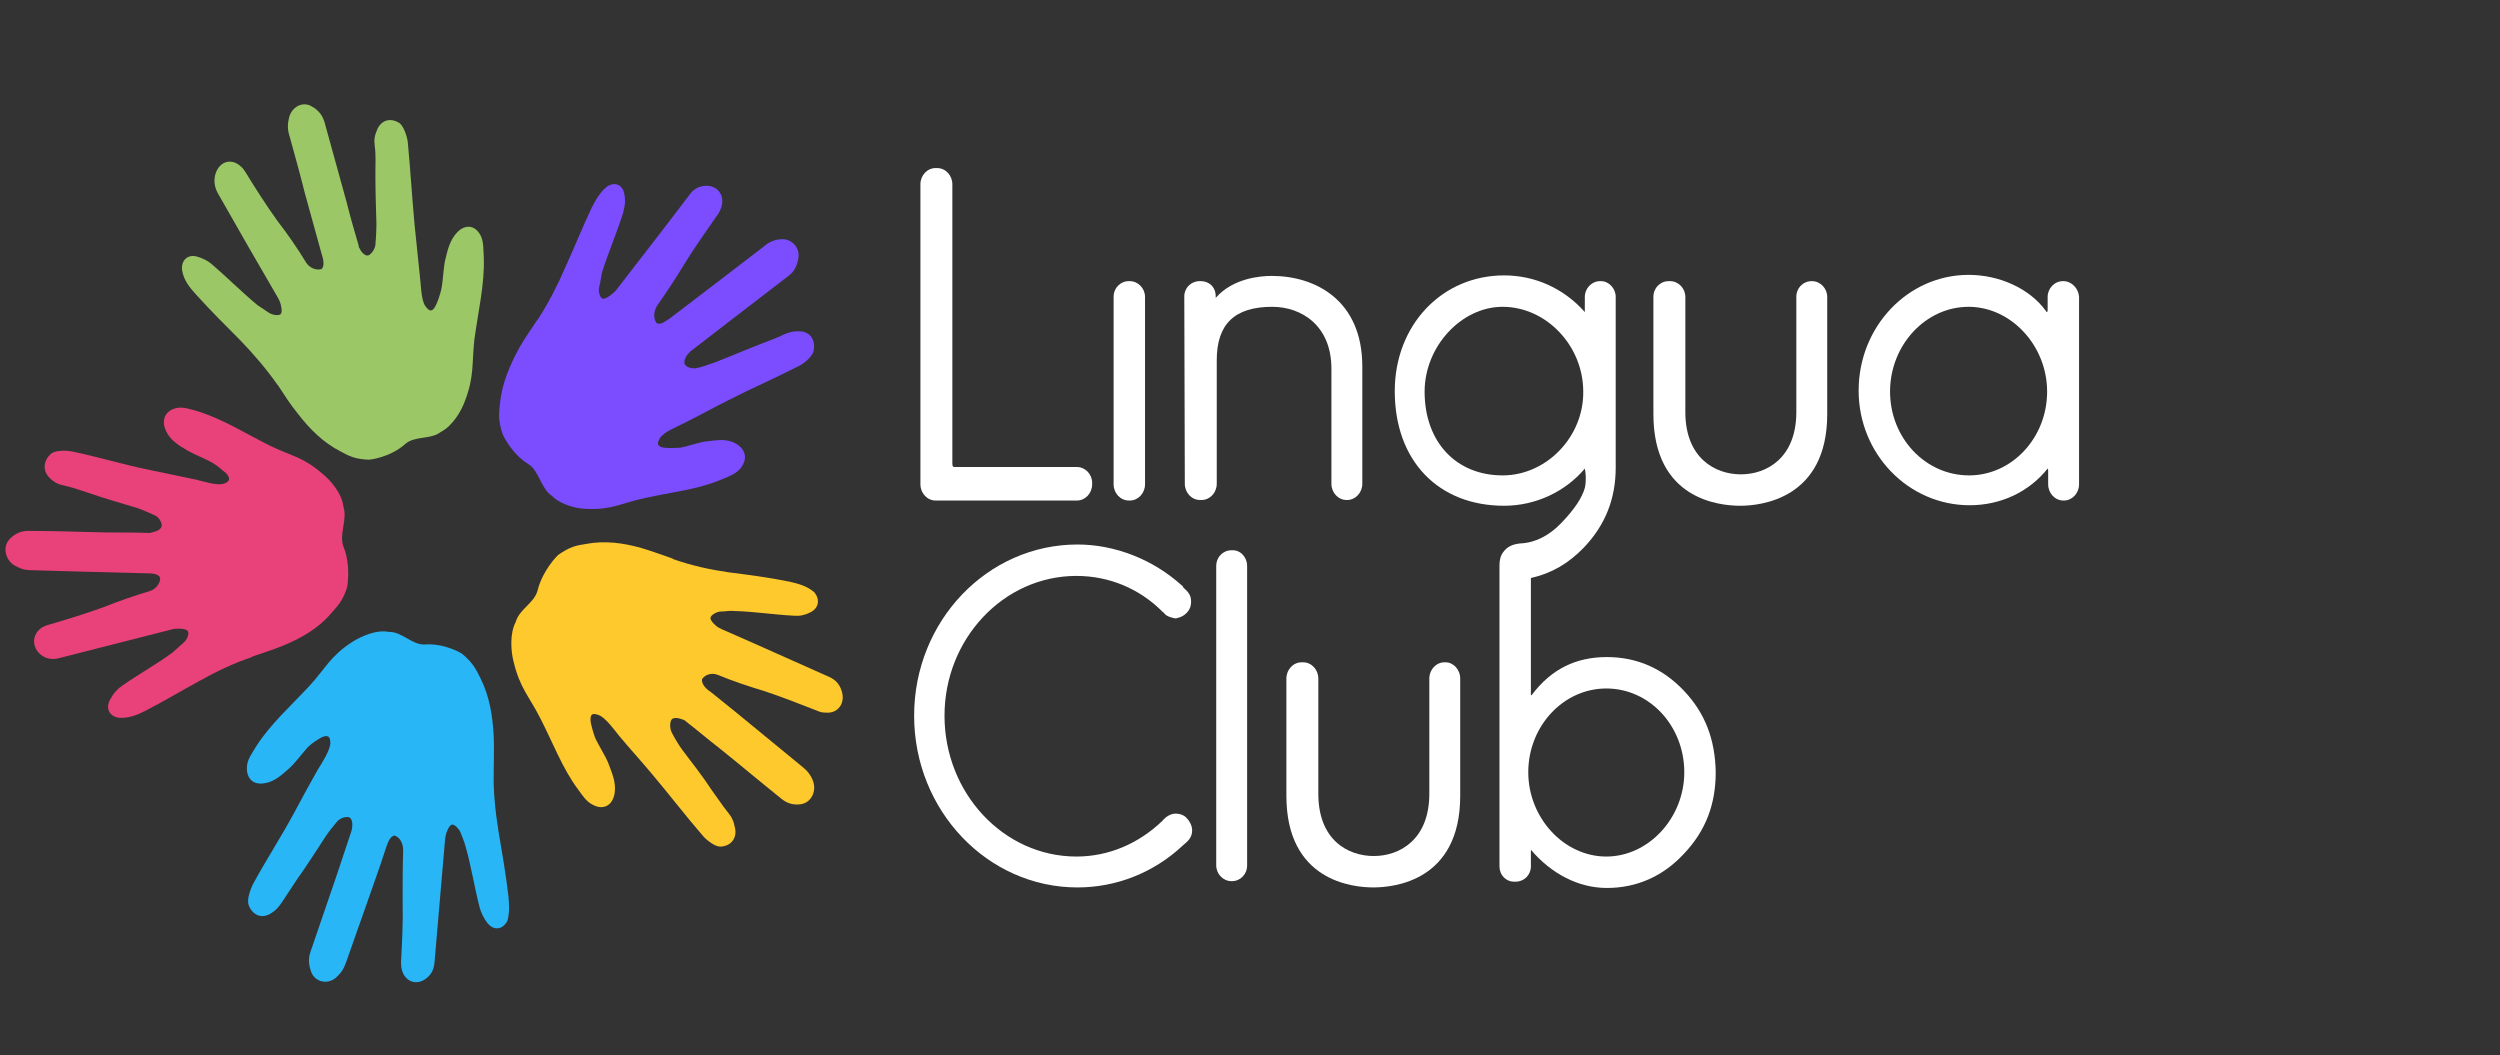<?xml version="1.0" encoding="UTF-8"?> <!-- Generator: Adobe Illustrator 18.1.1, SVG Export Plug-In . SVG Version: 6.00 Build 0) --> <svg xmlns="http://www.w3.org/2000/svg" xmlns:xlink="http://www.w3.org/1999/xlink" id="Слой_1" x="0px" y="0px" viewBox="0 0 477.5 201.6" xml:space="preserve"><rect x="0" y="0" width="477.5" height="201.6" fill="#333333" stroke="none"/> <g> <g> <g> <path fill="#FFFFFF" d="M208.6,92.2v0.3c0,1.7-1.3,3.1-2.9,3.1h-27c-1.6,0-2.9-1.4-2.9-3.1V35.2c0-1.7,1.3-3.1,2.9-3.1h0.3 c1.6,0,2.9,1.4,2.9,3.1v53.3c0,0.6,0.1,0.7,0.5,0.7h23.3C207.3,89.2,208.6,90.6,208.6,92.2z"></path> </g> <g> <path fill="#FFFFFF" d="M218.7,56.7v35.8c0,1.7-1.3,3.1-2.9,3.1h-0.2c-1.6,0-2.9-1.4-2.9-3.1V56.7c0-1.7,1.3-3,2.9-3h0.2 C217.4,53.7,218.7,55.1,218.7,56.7z"></path> </g> <g> <path fill="#FFFFFF" d="M260.2,70v22.4c0,1.7-1.3,3.1-2.9,3.1h-0.1c-1.6,0-2.9-1.4-2.9-3.1V70.4c0-8.2-5.7-11.8-11.3-11.8 c-7.2,0-10.6,3.3-10.6,10.2v23.6c0,1.7-1.3,3.1-2.9,3.1h-0.3c-1.6,0-2.9-1.4-2.9-3.1l-0.1-35.8c0-1.6,1.3-2.9,2.9-2.9h0.3 c1.4,0,2.8,1,2.8,2.9v0.3c3.3-3.8,8.6-4.2,10.7-4.2C251.2,52.7,260.2,57.3,260.2,70z"></path> </g> <g> <path fill="#FFFFFF" d="M321.6,131.9c-4-4.2-8.9-6.4-14.7-6.4c-5.9,0-10.6,2.3-14.3,7.2c-0.1,0.1-0.1,0.1-0.1,0.1 c-0.1,0-0.1-0.1-0.1-0.1v-22.3c4-0.9,7.2-2.8,10.1-5.8c4.1-4.3,6.1-9.3,6.1-15.3V56.7c0-1.6-1.3-3-2.8-3h-0.2 c-1.6,0-2.9,1.4-2.9,3v2.4c0,0.3,0,0.4,0,0.5c-4-4.5-9.5-7-15.4-7c-11.9,0-20.9,9.5-20.9,22.1c0,13.3,8.3,21.9,20.9,21.9 c6,0,11.7-2.7,15.4-7.1c0.2,0.8,0.3,2.5,0,3.7c-0.5,1.8-1.9,4-4.5,6.7c-2.3,2.4-5,3.8-7.9,3.9c-0.8,0.1-2,0.3-2.9,1.3 c-0.3,0.4-1,1-1,2.9v57.5c0,1.6,1.2,2.9,2.8,2.9h0.3c1.6,0,2.9-1.3,2.9-2.9v-3.2c3.9,4.6,9.1,7.3,14.5,7.3 c5.7,0,10.7-2.2,14.7-6.5c4.2-4.4,6.1-9.5,6.1-15.6C327.6,141.3,325.7,136.2,321.6,131.9z M287,90.8c-8.9,0-14.9-6.4-14.9-16 c0-8.6,7-16.2,14.9-16.2c8.3,0,15.4,7.4,15.4,16.2C302.5,83.4,295.4,90.8,287,90.8z M306.8,163.6c-8.1,0-14.9-7.4-14.9-16.1 c0-8.8,6.7-16,14.9-16c8.3,0,14.9,7.2,14.9,16C321.7,156.2,314.9,163.6,306.8,163.6z"></path> </g> <g> <path fill="#FFFFFF" d="M349,56.7v22.4c0,16.2-12.7,17.5-16.6,17.5c-4,0-16.6-1.2-16.6-17.5V56.7c0-1.7,1.3-3,2.9-3h0.3 c1.6,0,2.9,1.4,2.9,3v22c0,8.8,5.7,11.9,10.6,11.9c4.9,0,10.6-3.1,10.6-11.9v-22c0-1.7,1.3-3,2.9-3h0.1 C347.7,53.7,349,55.1,349,56.7z"></path> </g> <g> <path fill="#FFFFFF" d="M394.1,53.7H394c-1.6,0-2.9,1.4-2.9,3v2.5c0,0.3-0.1,0.4-0.1,0.4c-0.1,0-0.2-0.1-0.3-0.3 c-3.1-4.2-8.8-6.8-14.7-6.8c-11.6,0-21,9.9-21,22.1c0,12.1,9.5,21.9,21.2,21.9c5.9,0,11.3-2.5,14.9-7c0,0,0.1,0.1,0.1,0.4v2.6 c0,1.7,1.3,3.1,2.9,3.1h0.1c1.6,0,2.9-1.4,2.9-3.1V56.7C397,55.1,395.7,53.7,394.1,53.7z M376.1,90.8c-8.4,0-15.1-7.2-15.1-16 c0-8.9,6.8-16.2,15-16.2c8.1,0,15,7.4,15,16.2S384.3,90.8,376.1,90.8z"></path> </g> <g> <path fill="#FFFFFF" d="M226.7,156.3c0.5,0.5,1,1.4,1,2.3c0,1.3-0.7,2-1.8,2.9c-0.1,0.1-0.1,0.1-0.1,0.1 c-5.5,5.1-12.6,7.9-20,7.9c-17.2,0-31.2-14.7-31.2-32.8c0-18.1,14-32.7,31.2-32.7c7.2,0,14.5,2.9,19.9,7.8c0.1,0,0.3,0.3,0.3,0.4 c1,0.9,1.5,1.5,1.5,2.7c0,0.9-0.3,1.7-1,2.3c-0.4,0.4-1,0.7-1.5,0.8c-0.2,0.1-0.3,0.1-0.5,0.1c-0.1,0-0.3,0-0.5-0.1 c-0.5-0.1-1-0.3-1.4-0.6c-0.2-0.2-0.3-0.4-0.5-0.5c0,0,0,0-0.1-0.1c-4.4-4.4-10.2-6.8-16.4-6.8c-13.9,0-25.2,12-25.2,26.7 c0,14.8,11.3,26.9,25.2,26.9c6.2,0,11.9-2.5,16.4-6.8c0,0,0,0,0.1-0.1c0.1-0.2,0.3-0.3,0.5-0.5l0.1-0.1c0.5-0.4,1.2-0.7,1.8-0.7 C225.4,155.4,226.2,155.7,226.7,156.3z"></path> </g> <g> <path fill="#FFFFFF" d="M238.2,108.1v57.2c0,1.7-1.3,3-2.9,3h-0.1c-1.6,0-2.9-1.4-2.9-3v-57.2c0-1.7,1.3-3,2.9-3h0.1 C236.9,105,238.2,106.4,238.2,108.1z"></path> </g> <g> <path fill="#FFFFFF" d="M278.9,129.6V152c0,16.3-12.7,17.5-16.6,17.5c-3.9,0-16.6-1.2-16.6-17.5v-22.4c0-1.7,1.3-3.1,2.9-3.1h0.3 c1.6,0,2.9,1.4,2.9,3.1v22c0,8.9,5.7,11.9,10.6,11.9c4.9,0,10.6-3.1,10.6-11.9v-22c0-1.7,1.3-3.1,2.9-3.1h0.2 C277.6,126.5,278.9,127.9,278.9,129.6z"></path> </g> </g> <g> <g> <path fill="#9CC767" d="M37.4,56.2c2.7,3,5.6,5.9,8.5,8.8c2.6,2.7,5,5.5,7.1,8.5c0.1,0.1,0.1,0.1,0.1,0.1 c1.2,1.8,2.3,3.6,3.7,5.3c2.3,3,4.9,5.6,8.2,7.3c1.7,0.9,2.7,1.5,5.5,1.6c0.1,0,4-0.4,6.9-3c1.8-1.6,4.9-0.8,6.8-2.3 c2.3-1.2,3.9-4,4.6-5.9c1.8-4.7,1.3-7,1.8-11.7c0.7-5.3,2-10.6,1.8-15.8c-0.1-1.4,0-2.7-0.5-3.9c-1-2.2-3-2.5-4.6-0.8 c-1.4,1.5-1.8,3.3-2.3,5.4c-0.3,1.4-0.4,4-0.7,5.4c-0.2,1-0.8,2.7-1.1,3.2c-0.6,1.2-1.2,1.2-2,0c-0.8-1.2-0.8-4.2-1-5.6 c-0.3-3.2-0.7-6.5-1-9.7c-0.5-5.3-0.8-10.5-1.3-15.8c-0.1-1.2-0.8-3.2-1.6-3.8c-1.6-1-3.3-0.7-4.2,1.1c-0.6,1.4-0.7,2.1-0.5,3.5 s0.1,3.5,0.1,5c0,3.5,0.1,6.3,0.2,9.8c0,1-0.1,2.8-0.2,3.9c-0.1,0.8-0.8,1.8-1.4,2c-0.7,0.1-1.4-0.8-1.7-1.5 c-0.1-0.1-0.1-0.3-0.1-0.4c-0.8-2.7-1.6-5.5-2.3-8.3c-1.4-5-2.8-10.2-4.2-15.2c-0.4-1.4-1.2-2.4-2.5-3.1c-1.7-1-3.8,0.1-4.3,2.2 c-0.3,1.2-0.3,2.3,0.1,3.5c1,3.6,2,7.2,2.9,10.8c1.1,3.9,2.1,7.7,3.2,11.6c0.3,0.9,0.7,2.4,0,3c-1.1,0.3-2.3-0.3-2.9-1.2 c-1.7-2.8-3.5-5.4-5.5-8c-2.1-2.9-4.2-6.2-6.1-9.3c-0.3-0.4-0.5-0.8-0.9-1.1c-1.8-1.7-4.2-1-4.9,1.6c-0.3,1.2-0.1,2.4,0.5,3.5 c3.8,6.7,7.6,13.3,11.5,20c0.1,0.2,0.2,0.4,0.3,0.6c0.3,0.7,0.6,2.1,0.2,2.5c-0.5,0.4-1.7,0.1-2.3-0.3c-0.7-0.5-1.5-1-2.1-1.4 c-3-2.5-5.8-5.3-8.7-7.8c-0.8-0.7-1.8-1.2-2.9-1.5c-1.8-0.5-3.1,0.8-2.8,2.7C35.1,53.5,36.2,54.9,37.4,56.2z"></path> </g> <g> <path fill="#7C4DFF" d="M113,39.7c-1.8,3.8-3.3,7.6-5,11.3c-1.5,3.5-3.2,6.8-5.2,9.9c0,0.1-0.1,0.1-0.1,0.1 c-1.2,1.8-2.4,3.5-3.5,5.4c-1.8,3.3-3.3,6.8-3.7,10.6c-0.2,2-0.4,3.2,0.5,5.9c0,0.1,1.7,3.8,5,5.8c2,1.3,2.3,4.6,4.4,6 c1.8,1.8,4.9,2.5,6.8,2.5c4.8,0.2,6.7-1.2,11.1-2.1c4.9-1.1,10.1-1.6,14.7-3.6c1.2-0.5,2.4-0.9,3.3-1.9c1.6-1.8,1.2-3.8-0.8-4.9 c-1.8-1-3.6-0.6-5.5-0.4c-1.3,0.1-3.8,1-5,1.2c-1,0.1-2.6,0.1-3.2,0c-1.3-0.2-1.4-0.8-0.7-1.9c0.8-1.2,3.5-2.2,4.6-2.8 c2.8-1.4,5.5-2.9,8.3-4.3c4.5-2.3,9.1-4.3,13.6-6.6c1-0.5,2.6-1.8,2.8-2.9c0.4-1.9-0.5-3.5-2.4-3.7c-1.4-0.1-2.1,0.1-3.3,0.6 c-1.2,0.6-3.1,1.3-4.4,1.8c-3.1,1.2-5.6,2.3-8.7,3.5c-0.9,0.3-2.5,0.9-3.5,1.1c-0.8,0.2-1.9-0.1-2.3-0.7 c-0.3-0.6,0.2-1.6,0.8-2.2c0.1-0.1,0.2-0.2,0.3-0.3c2.2-1.7,4.4-3.4,6.6-5.1c4-3.1,8.1-6.2,12.1-9.3c1.1-0.8,1.7-2,1.9-3.5 c0.3-2-1.4-3.7-3.4-3.5c-1.2,0.1-2.2,0.5-3.1,1.3c-2.9,2.2-5.7,4.4-8.6,6.6c-3.1,2.4-6.2,4.7-9.3,7.1c-0.8,0.5-1.9,1.5-2.7,1 c-0.7-1-0.5-2.3,0.1-3.3c1.9-2.7,3.6-5.3,5.3-8.1c1.9-3.1,4.2-6.3,6.2-9.2c0.3-0.4,0.5-0.8,0.7-1.3c0.9-2.4-0.6-4.5-3.1-4.3 c-1.2,0.1-2.2,0.7-2.9,1.7c-4.6,6.1-9.3,12.1-14,18.2c-0.1,0.2-0.3,0.3-0.5,0.5c-0.5,0.5-1.7,1.4-2.2,1.1 c-0.5-0.3-0.8-1.6-0.5-2.4c0.2-0.8,0.3-1.8,0.5-2.6c1.2-3.8,2.8-7.5,4-11.3c0.3-1.1,0.5-2.2,0.3-3.3c-0.2-2-1.7-2.8-3.3-1.8 C114.7,36.6,113.8,38.1,113,39.7z"></path> </g> <g> <path fill="#FEC92C" d="M150.8,111.1c-3.9-0.8-7.8-1.3-11.7-1.8c-3.5-0.5-7.1-1.3-10.5-2.5c-0.1,0-0.1-0.1-0.1-0.1 c-2-0.7-3.9-1.4-5.9-2c-3.5-1-7.1-1.5-10.7-0.8c-1.9,0.3-3,0.5-5.3,2.1c-0.1,0.1-2.9,2.8-3.9,6.7c-0.6,2.5-3.5,3.6-4.2,6.1 c-1.2,2.3-0.9,5.7-0.4,7.6c1.2,5,2.9,6.5,5,10.6c2.4,4.6,4.3,9.8,7.4,13.9c0.8,1.1,1.5,2.2,2.7,2.8c2,1.1,3.8,0.2,4.2-2.2 c0.3-2.1-0.5-3.8-1.2-5.7c-0.5-1.3-1.9-3.5-2.5-4.8c-0.4-1-0.8-2.6-0.9-3.2c-0.1-1.4,0.3-1.7,1.6-1.2c1.3,0.5,3,2.9,3.9,4 c2,2.4,4.2,4.8,6.2,7.2c3.3,3.9,6.5,8.1,9.8,11.9c0.8,0.9,2.4,2.1,3.4,2c1.8-0.1,3.1-1.5,2.7-3.5c-0.3-1.5-0.6-2.1-1.5-3.2 c-0.9-1.1-2-2.8-2.9-4c-1.9-2.9-3.6-5-5.7-7.8c-0.6-0.8-1.5-2.3-2-3.3c-0.4-0.8-0.4-2,0-2.5c0.5-0.5,1.5-0.2,2.3,0.1 c0.1,0.1,0.3,0.1,0.3,0.2c2.2,1.7,4.3,3.5,6.5,5.2c4,3.2,7.9,6.5,11.9,9.7c1.1,0.9,2.3,1.2,3.7,1c1.9-0.3,3-2.4,2.3-4.4 c-0.4-1.1-1.1-2-2-2.7c-2.8-2.3-5.6-4.6-8.4-6.9c-3-2.5-6-4.9-9.1-7.4c-0.8-0.5-1.9-1.5-1.7-2.5c0.7-1,2-1.2,3-0.8 c2.9,1.2,5.9,2.2,8.9,3.1c3.3,1.1,6.9,2.5,10.2,3.8c0.4,0.2,0.9,0.3,1.4,0.3c2.5,0.3,4-1.9,3.1-4.3c-0.4-1.2-1.2-2-2.3-2.5 c-6.8-3-13.6-6.1-20.5-9.1c-0.2-0.1-0.4-0.2-0.6-0.3c-0.6-0.3-1.7-1.4-1.6-1.9c0.1-0.6,1.3-1.2,2-1.2c0.8,0,1.7-0.2,2.5-0.1 c3.8,0.1,7.6,0.7,11.4,0.9c1.1,0.1,2.1-0.1,3.1-0.6c1.7-0.8,2-2.5,0.8-3.9C154.1,111.9,152.5,111.5,150.8,111.1z"></path> </g> <g> <path fill="#29B6F6" d="M97.1,171.1c-0.5-4.2-1.2-8.3-1.9-12.4c-0.6-3.8-1-7.5-0.9-11.3c0-0.1,0-0.1,0-0.2c0-2.2,0.1-4.4,0-6.6 c-0.2-3.8-0.8-7.6-2.5-11c-0.9-1.8-1.4-2.9-3.5-4.7c-0.1-0.1-3.4-2.1-7.2-1.8c-2.4,0.1-4.4-2.5-6.8-2.4c-2.5-0.5-5.4,0.9-7,1.9 c-4.2,2.7-5,4.9-8.1,8.3c-3.5,3.8-7.5,7.3-10.3,11.7c-0.7,1.2-1.5,2.2-1.7,3.5c-0.3,2.4,1,3.9,3.3,3.5c2-0.3,3.3-1.6,4.8-2.9 c1-0.9,2.6-3,3.5-4c0.8-0.8,2.1-1.6,2.7-1.9c1.2-0.5,1.6-0.1,1.6,1.2c-0.1,1.4-1.7,3.9-2.4,5c-1.6,2.8-3.1,5.6-4.6,8.4 c-2.5,4.6-5.3,8.9-7.8,13.5c-0.5,1-1.2,3-0.8,4c0.7,1.8,2.3,2.6,4,1.7c1.2-0.7,1.7-1.3,2.5-2.5c0.8-1.2,1.9-2.9,2.7-4.1 c2-2.8,3.5-5.2,5.4-8.1c0.5-0.8,1.6-2.2,2.3-3c0.5-0.6,1.6-1,2.3-0.8c0.6,0.3,0.7,1.4,0.5,2.3c0,0.1-0.1,0.3-0.1,0.4 c-0.9,2.7-1.8,5.4-2.7,8.1c-1.7,5-3.4,9.9-5.1,14.9c-0.5,1.4-0.3,2.7,0.2,4c0.8,1.8,3.1,2.3,4.7,0.9c0.9-0.8,1.5-1.7,1.9-2.9 c1.2-3.5,2.5-7,3.7-10.5c1.3-3.8,2.7-7.5,3.9-11.3c0.3-0.9,0.8-2.4,1.7-2.4c1.1,0.4,1.6,1.6,1.6,2.8c-0.1,3.3-0.1,6.6-0.1,9.9 c0.1,3.7-0.1,7.6-0.3,11.3c0,0.5,0,1,0.1,1.4c0.5,2.5,2.9,3.4,4.8,1.8c1-0.8,1.4-1.8,1.5-3.1c0.7-7.8,1.3-15.5,2-23.3 c0-0.2,0.1-0.5,0.1-0.7c0.1-0.7,0.7-2.1,1.2-2.2c0.6-0.1,1.5,1,1.7,1.6c0.3,0.8,0.7,1.7,0.9,2.5c1.1,3.8,1.7,7.8,2.7,11.7 c0.3,1.1,0.8,2.1,1.5,3c1.2,1.5,2.9,1.3,3.8-0.4C97.3,174.6,97.3,172.9,97.1,171.1z"></path> </g> <g> <path fill="#E9427A" d="M27.7,135.8c3.5-1.8,7-3.9,10.5-5.8c3.2-1.8,6.4-3.3,9.9-4.5c0.1,0,0.1-0.1,0.1-0.1c2-0.7,4-1.3,5.9-2.1 c3.4-1.4,6.6-3.2,9.1-6.1c1.3-1.5,2.2-2.3,3.1-5c0-0.1,0.8-4.1-0.7-7.8c-0.9-2.4,0.8-5.1,0-7.6c-0.3-2.6-2.5-5.1-4-6.3 c-3.8-3.3-6-3.4-10.1-5.4c-4.6-2.3-9-5.1-13.9-6.6c-1.2-0.3-2.5-0.8-3.7-0.6c-2.3,0.4-3.2,2.3-2.2,4.4c0.9,1.9,2.5,2.8,4.2,3.8 c1.2,0.7,3.5,1.6,4.7,2.3c0.9,0.5,2.1,1.6,2.6,2c0.9,1,0.7,1.6-0.5,2c-1.3,0.4-4-0.5-5.3-0.8c-3-0.6-6.1-1.3-9.1-1.9 c-4.9-1-9.8-2.5-14.7-3.5c-1.1-0.2-3.1-0.2-3.9,0.5c-1.4,1.3-1.6,3.1-0.3,4.5c1,1,1.7,1.3,3.1,1.6c1.4,0.3,3.3,1,4.6,1.4 c3.1,1.1,5.8,1.8,9,2.8c1,0.3,2.5,1,3.4,1.4c0.8,0.3,1.4,1.3,1.4,2c-0.1,0.8-1.1,1.1-1.9,1.3c-0.1,0-0.3,0.1-0.4,0.1 c-2.7-0.1-5.5-0.1-8.2-0.1c-5-0.1-10-0.3-15-0.3c-1.4,0-2.5,0.5-3.5,1.5c-1.4,1.4-1,3.8,0.7,5c1,0.6,2,1,3.2,1 c3.5,0.1,7.1,0.2,10.6,0.3c3.8,0.1,7.6,0.2,11.5,0.3c0.9,0,2.4,0,2.7,0.9c0,1.2-1,2.2-2,2.5c-3,0.9-5.9,1.9-8.9,3.1 c-3.3,1.2-6.9,2.3-10.3,3.3c-0.5,0.1-0.9,0.3-1.3,0.5c-2.1,1.3-2.1,4-0.1,5.4c1,0.7,2.1,0.8,3.3,0.5c7.2-1.8,14.4-3.7,21.6-5.5 c0.2-0.1,0.4-0.1,0.7-0.1c0.7-0.1,2.1,0,2.3,0.5c0.3,0.6-0.3,1.8-1,2.3c-0.6,0.5-1.3,1.2-1.9,1.7c-3.1,2.3-6.6,4.2-9.7,6.4 c-0.9,0.6-1.6,1.4-2.2,2.5c-1,1.7-0.3,3.3,1.6,3.6C24.6,137.2,26.1,136.6,27.7,135.8z"></path> </g> </g> </g> </svg> 